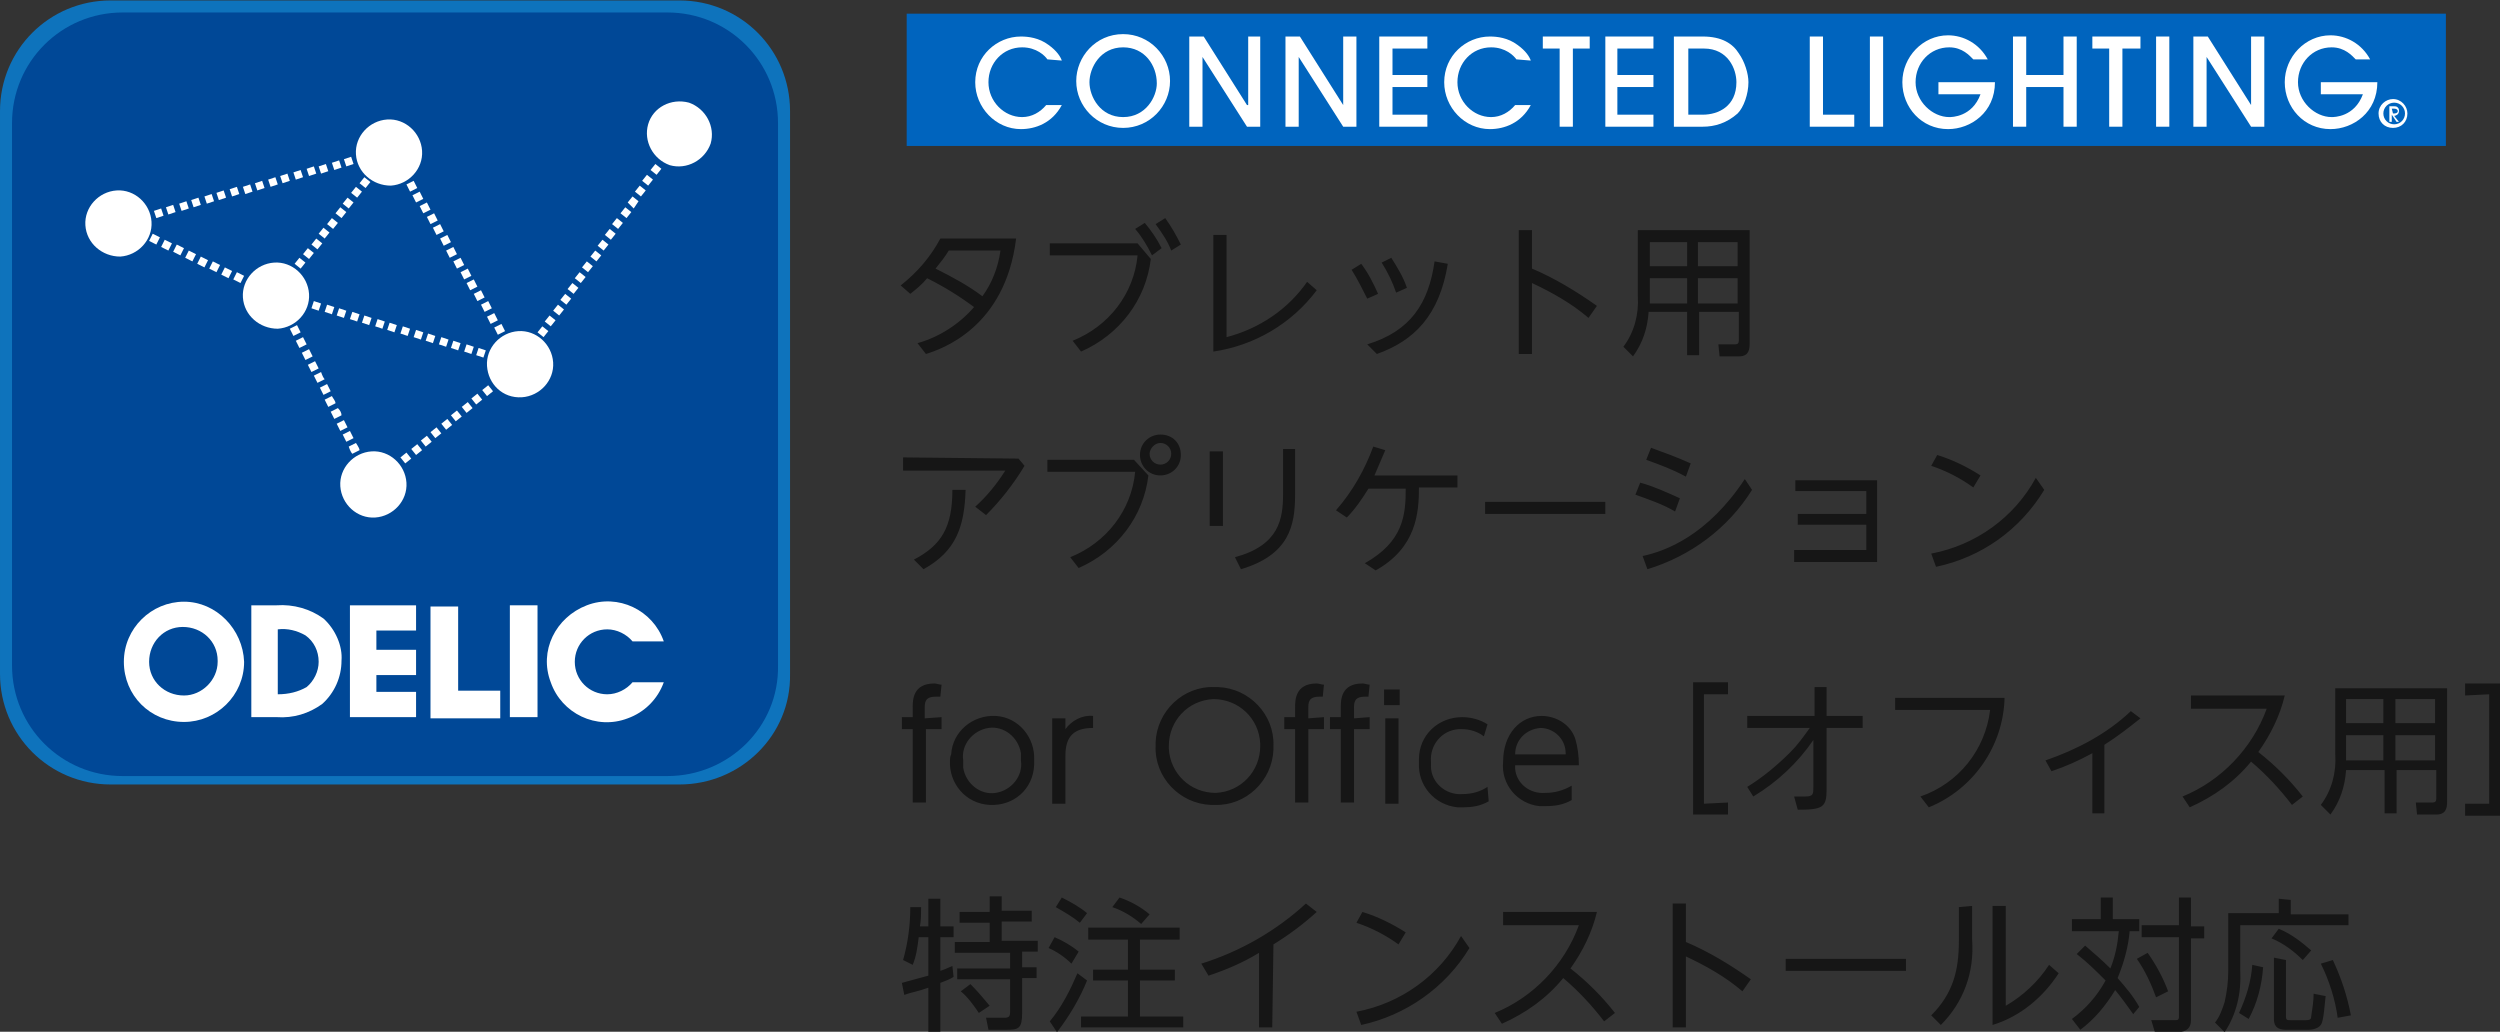 <?xml version="1.0" encoding="utf-8"?>
<!-- Generator: Adobe Illustrator 26.2.1, SVG Export Plug-In . SVG Version: 6.00 Build 0)  -->
<svg version="1.1" id="レイヤー_1" xmlns="http://www.w3.org/2000/svg" xmlns:xlink="http://www.w3.org/1999/xlink" x="0px"
	 y="0px" viewBox="0 0 207.9 85.8" style="enable-background:new 0 0 207.9 85.8;" xml:space="preserve">
<rect x="0" y="0" width="207.9" height="85.8" fill="#333333" stroke="none"/>
<style type="text/css">
	.st0{fill:#161616;}
	.st1{fill:#0064BE;}
	.st2{fill:#FFFFFF;}
	.st3{clip-path:url(#SVGID_00000147906804156616022440000016900922385033079172_);}
	.st4{fill:#0E73BC;}
	.st5{fill:#004897;}
</style>
<g id="n-controller-11" transform="translate(-2249 -1157.263)">
	<path id="パス_11985" class="st0" d="M2326,1186.7c1.3-0.4,6.6-2.2,7.5-9.6h-6.3c-0.8,1.5-1.9,2.8-3.3,3.9l0.8,0.7
		c0.5-0.4,1-0.8,1.4-1.3c1.4,0.7,2.7,1.5,3.9,2.4c-1.2,1.4-2.9,2.5-4.7,3L2326,1186.7z M2332.2,1178.1c-0.2,1.4-0.7,2.7-1.5,3.8
		c-1.2-0.9-2.5-1.6-3.9-2.3c0.4-0.5,0.8-1,1.1-1.5H2332.2z M2336.3,1177.5v1h7.3c-0.3,3.2-2.4,5.9-5.4,7.1l0.7,0.9
		c3.2-1.4,5.4-4.3,5.8-7.7l-1.1-1.3H2336.3z M2345.1,1175.9c0.5,0.7,1,1.4,1.3,2.2l0.8-0.5c-0.4-0.8-0.8-1.5-1.3-2.2L2345.1,1175.9z
		 M2343.4,1176.3c0.6,0.7,1,1.4,1.4,2.2l0.8-0.6c-0.4-0.8-0.9-1.5-1.4-2.1L2343.4,1176.3z M2349.9,1176.6v9.9
		c3.4-0.5,6.5-2.3,8.6-5.1l-0.8-0.7c-1.6,2.3-4,3.9-6.7,4.6v-8.5h-1.1V1176.6z M2361.4,1179.7c0.5,0.8,0.9,1.6,1.3,2.4l0.9-0.4
		c-0.4-0.9-0.8-1.7-1.4-2.5L2361.4,1179.7z M2363.9,1179.1c0.5,0.8,0.9,1.6,1.2,2.5l0.9-0.4c-0.3-0.9-0.8-1.7-1.3-2.5L2363.9,1179.1
		z M2368.3,1179c-0.5,3.5-2,5.8-5.6,6.9l0.8,0.8c3.1-1.1,5.2-3.2,5.9-7.5L2368.3,1179z M2381.8,1182.7c-1.7-1.2-3.5-2.3-5.4-3.1
		v-3.2h-1.1v10.3h1.1v-5.9c1.7,0.8,3.3,1.7,4.7,2.9L2381.8,1182.7z M2394.5,1176.4h-9.3v5.5c0.1,1.5-0.3,3-1.2,4.2l0.8,0.8
		c0.8-1.1,1.2-2.3,1.3-3.7h3.2v3.6h1v-3.6h3.3v2.4c0,0.2-0.1,0.3-0.3,0.3h-1.4l0.1,1h1.6c0.4,0,0.9-0.1,0.9-1L2394.5,1176.4z
		 M2389.3,1179.4h-3.1v-2h3.1V1179.4z M2393.5,1179.4h-3.3v-2h3.3V1179.4z M2389.3,1182.5h-3.1c0-0.4,0-0.5,0-0.6v-1.5h3.1V1182.5z
		 M2393.5,1182.5h-3.3v-2.1h3.3V1182.5z M2324.1,1195.3v1.1h8.5c-0.7,1.1-1.5,2.1-2.5,3l0.9,0.7c1.2-1.2,2.3-2.6,3.2-4.1l-0.5-0.6
		L2324.1,1195.3L2324.1,1195.3z M2328.2,1198c0,3.1-0.9,4.6-3.2,5.8l0.8,0.8c2.7-1.5,3.4-3.5,3.5-6.6L2328.2,1198L2328.2,1198z
		 M2336.1,1195.5v1h7.3c-0.3,3.2-2.4,5.9-5.4,7.1l0.7,0.9c3.2-1.4,5.4-4.3,5.8-7.7l-1.2-1.3H2336.1z M2345.5,1193.4
		c-0.9,0-1.7,0.7-1.7,1.7c0,0.9,0.7,1.7,1.7,1.7c0.9,0,1.7-0.7,1.7-1.7l0,0C2347.2,1194.1,2346.5,1193.4,2345.5,1193.4
		L2345.5,1193.4z M2345.5,1194.1c0.5,0,0.9,0.4,0.9,0.9s-0.4,0.9-0.9,0.9s-0.9-0.4-0.9-0.9l0,0
		C2344.6,1194.6,2345,1194.1,2345.5,1194.1L2345.5,1194.1L2345.5,1194.1z M2349.6,1194.8v6.2h1.1v-6.2H2349.6z M2355.7,1194.6v3.7
		c0,2.1-0.3,4.3-4,5.3l0.5,1c4-1.2,4.5-3.6,4.5-6.2v-3.8H2355.7z M2363.4,1204.7c3.4-1.9,3.6-4.8,3.6-6.9h3.2v-1h-6.9
		c0.3-0.7,0.6-1.4,0.9-2.1l-1-0.3c-0.7,1.9-1.7,3.7-3.1,5.3l0.9,0.6c0.7-0.7,1.3-1.6,1.8-2.4h3.1c0,2.2-0.2,4.4-3.4,6.2
		L2363.4,1204.7z M2372.5,1199v1h10v-1H2372.5z M2389.6,1195.8c-1.1-0.5-2.2-0.9-3.3-1.3l-0.4,1c1.1,0.4,2.2,0.8,3.3,1.4
		L2389.6,1195.8z M2394.1,1197.1c-3.1,4.7-6.6,6-8.5,6.4l0.4,1.1c3.6-1.1,6.7-3.4,8.7-6.6L2394.1,1197.1z M2388.7,1198.7
		c-1.1-0.5-2.2-1-3.3-1.3l-0.4,1c1.1,0.4,2.3,0.8,3.3,1.4L2388.7,1198.7z M2398.2,1204h6.9v-6.8h-6.8v0.9h5.9v1.9h-5.7v0.9h5.7v2.1
		h-6L2398.2,1204L2398.2,1204z M2413.7,1196.8c-1.1-0.7-2.3-1.3-3.6-1.7l-0.5,0.9c1.2,0.4,2.4,1,3.5,1.8L2413.7,1196.8z
		 M2418.3,1197c-1.8,3.3-5,5.6-8.7,6.3l0.4,1.1c3.8-0.8,7-3.1,9-6.4L2418.3,1197z"/>
	<path id="パス_11984" class="st0" d="M2325.9,1217v-0.8c0-0.5,0-1,0.9-1c0.1,0,0.2,0,0.4,0l0.1-1c-0.2,0-0.4-0.1-0.6-0.1
		c-1.8,0-1.8,1.4-1.8,2v0.8h-0.9v1h0.9v6.1h1.1v-6.1h1.3v-1L2325.9,1217z M2328,1220.5c-0.1,1.9,1.3,3.6,3.3,3.7s3.6-1.3,3.7-3.3
		c0-0.1,0-0.3,0-0.4c0.1-1.9-1.3-3.6-3.2-3.7s-3.6,1.3-3.7,3.2C2328,1220.2,2328,1220.4,2328,1220.5z M2329.1,1220.5
		c-0.2-1.3,0.8-2.5,2.1-2.7s2.5,0.8,2.7,2.1c0,0.2,0,0.4,0,0.6c0.2,1.3-0.8,2.5-2.1,2.7s-2.5-0.8-2.7-2.1
		C2329.1,1221,2329.1,1220.8,2329.1,1220.5z M2337.6,1224.1v-4c0-1.6,0.7-2.3,2.3-2.3v-1c-0.9-0.1-1.8,0.4-2.3,1.1v-0.9h-1.1v7.1
		L2337.6,1224.1L2337.6,1224.1z M2345.1,1219.3c-0.1,2.6,2,4.8,4.6,4.9c0.1,0,0.2,0,0.3,0c2.6,0.1,4.8-2,4.9-4.6c0-0.1,0-0.2,0-0.3
		c0.1-2.6-2-4.8-4.6-4.9c-0.1,0-0.2,0-0.3,0c-2.6-0.1-4.8,2-4.9,4.6C2345.1,1219.1,2345.1,1219.2,2345.1,1219.3z M2346.2,1219.3
		c0-2.1,1.6-3.8,3.7-3.9c2.1,0,3.8,1.6,3.9,3.7c0,0.1,0,0.1,0,0.2c0,2.1-1.6,3.8-3.7,3.9c-2.1,0-3.8-1.6-3.9-3.7
		C2346.2,1219.5,2346.2,1219.4,2346.2,1219.3z M2357.8,1217v-0.8c0-0.5,0-1,0.9-1c0.1,0,0.2,0,0.3,0l0.1-1c-0.2,0-0.4-0.1-0.6-0.1
		c-1.8,0-1.8,1.4-1.8,2v0.8h-0.9v1h0.9v6.1h1.1v-6.1h1.3v-1L2357.8,1217z M2361.6,1217v-0.8c0-0.5,0-1,0.9-1c0.1,0,0.2,0,0.3,0
		l0.1-1c-0.2,0-0.4-0.1-0.6-0.1c-1.8,0-1.8,1.4-1.8,2v0.8h-0.9v1h0.9v6.1h1.1v-6.1h1.3v-1L2361.6,1217z M2365.4,1214.6h-1.3v1.3h1.3
		V1214.6z M2365.3,1217h-1.1v7.1h1.1V1217z M2372.7,1222.7c-0.6,0.4-1.3,0.6-2.1,0.6c-1.4,0.1-2.6-1-2.6-2.3c0-0.1,0-0.3,0-0.4
		c-0.1-1.4,0.9-2.6,2.3-2.7c0.1,0,0.2,0,0.3,0c0.6,0,1.3,0.2,1.8,0.6l0.3-1c-0.6-0.4-1.4-0.6-2.1-0.6c-2,0-3.6,1.5-3.6,3.5
		c0,0.1,0,0.2,0,0.3c-0.1,1.9,1.3,3.5,3.2,3.7c0.2,0,0.3,0,0.5,0c0.7,0,1.4-0.1,2.1-0.5L2372.7,1222.7L2372.7,1222.7z
		 M2380.3,1220.9c0-0.8-0.1-1.5-0.3-2.2c-0.4-1.2-1.6-1.9-2.8-1.9c-1.8,0-3.2,1.5-3.2,3.8c-0.2,1.9,1.2,3.5,3,3.7c0.2,0,0.4,0,0.5,0
		c0.8,0,1.5-0.1,2.2-0.5v-1.2c-0.7,0.4-1.4,0.6-2.2,0.6c-1.3,0.1-2.4-0.8-2.5-2c0-0.1,0-0.2,0-0.3H2380.3z M2375,1220
		c0-1.2,0.9-2.1,2.1-2.2c1.1,0,2.1,0.9,2.1,2.1v0.1H2375z M2390.7,1224.1v-9.1h2v-1h-2.9v11h2.9v-1L2390.7,1224.1L2390.7,1224.1z
		 M2394.8,1223.5c2-1.2,3.7-2.8,5-4.7v3.9c0,0.6,0,0.8-0.7,0.8c-0.1,0-0.5,0-0.9,0l0.3,1.1c2.1,0,2.4-0.2,2.4-1.7v-5.1h3v-1h-3v-2.4
		h-1v2.4h-5.6v1h5.2c-0.5,0.7-1,1.4-1.6,2c-1.1,1.1-2.3,2.1-3.6,2.9L2394.8,1223.5z M2406.6,1215.3v1h7.9c-0.4,3.3-2.6,6.1-5.8,7.2
		l0.7,0.9c3.7-1.5,6.2-5.1,6.3-9.1H2406.6z M2424,1219.2c1.1-0.7,2-1.4,3-2.2l-0.8-0.6c-2,1.9-4.5,3.2-7.1,4.1l0.5,0.9
		c1.2-0.4,2.3-0.9,3.4-1.5v5h1L2424,1219.2z M2440.5,1223.5c-1.1-1.4-2.3-2.6-3.7-3.7c1-1.4,1.8-3,2.2-4.7h-7.8v1.1h6.3
		c-1.2,3.3-3.8,6-7,7.3l0.6,0.9c2-0.9,3.7-2.1,5.1-3.8c1.3,1.1,2.4,2.3,3.4,3.6L2440.5,1223.5z M2452.5,1214.5h-9.3v5.5
		c0.1,1.5-0.3,3-1.2,4.2l0.8,0.8c0.8-1.1,1.2-2.3,1.3-3.7h3.2v3.6h1v-3.6h3.3v2.4c0,0.2-0.1,0.3-0.3,0.3h-1.4l0.1,1h1.6
		c0.4,0,0.9-0.1,0.9-1L2452.5,1214.5z M2447.2,1217.4h-3.1v-2h3.1V1217.4z M2451.5,1217.4h-3.3v-2h3.3V1217.4z M2447.2,1220.5h-3.1
		c0-0.4,0-0.5,0-0.6v-1.5h3.1V1220.5z M2451.5,1220.5h-3.3v-2.1h3.3V1220.5z M2456,1215v9.1h-2v1h2.9v-11h-2.9v1L2456,1215
		L2456,1215z M2325.5,1234.3c0.1-0.5,0.1-1.1,0.1-1.6h-0.9c0,1.5-0.2,3-0.6,4.4l0.8,0.4c0.3-0.7,0.4-1.5,0.5-2.3h0.8v3.2
		c-0.4,0.1-1.1,0.3-2.2,0.6l0.2,1c0.5-0.2,1.2-0.3,2-0.6v3.7h1v-4.1c0.5-0.2,0.8-0.3,1.1-0.5l-0.1-0.9c-0.3,0.1-0.4,0.2-1,0.4v-2.8
		h1.1v-0.9h-1.1v-2.3h-1v2.3L2325.5,1234.3L2325.5,1234.3z M2331.3,1231.9v1.2h-2.5v0.9h2.5v1.6h-2.9v0.9h4.6v1.3h-4.4v0.9h4.4v2.7
		c0,0.4-0.1,0.5-0.5,0.5h-1.5l0.2,1h1.5c1,0,1.3-0.1,1.3-1.4v-2.9h1.2v-0.9h-1.2v-1.3h1.3v-0.9h-3v-1.6h2.5v-0.9h-2.5v-1.2h-1
		V1231.9z M2331.3,1240.9c-0.5-0.6-1-1.2-1.6-1.8l-0.8,0.6c0.6,0.5,1.1,1.2,1.5,1.8L2331.3,1240.9z M2339.4,1233.2
		c-0.6-0.5-1.3-0.9-2.1-1.3l-0.5,0.8c0.7,0.4,1.4,0.8,2,1.3L2339.4,1233.2z M2338.7,1236.4c-0.6-0.5-1.3-0.9-2-1.2l-0.5,0.9
		c0.7,0.3,1.4,0.8,1.9,1.3L2338.7,1236.4z M2336.9,1243.1c1-1.3,1.9-2.8,2.5-4.3l-0.8-0.6c-0.6,1.4-1.3,2.8-2.3,4L2336.9,1243.1z
		 M2344.6,1233.3c-0.7-0.6-1.6-1.1-2.5-1.4l-0.6,0.8c0.9,0.3,1.7,0.8,2.4,1.4L2344.6,1233.3z M2347.1,1234.4h-7.6v1h3.3v2.5h-2.9
		v0.9h2.9v3h-3.9v0.9h8.5v-0.9h-3.6v-3h2.9v-0.9h-2.9v-2.5h3.3V1234.4z M2354.9,1235.8c1.3-0.8,2.5-1.7,3.6-2.7l-0.9-0.7
		c-2.5,2.3-5.5,4-8.7,5l0.6,1c1.5-0.5,2.9-1.1,4.2-1.9v6.2h1.1L2354.9,1235.8z M2365.9,1234.8c-1.1-0.7-2.3-1.3-3.6-1.7l-0.5,0.9
		c1.2,0.4,2.4,1,3.5,1.8L2365.9,1234.8z M2370.5,1235.1c-1.8,3.3-5,5.6-8.7,6.3l0.4,1.1c3.7-0.8,7-3.1,9-6.4L2370.5,1235.1z
		 M2383.3,1241.5c-1.1-1.4-2.3-2.6-3.7-3.7c1-1.4,1.8-3,2.2-4.7h-7.8v1.1h6.3c-1.2,3.3-3.8,6-7,7.3l0.6,0.9c2-0.9,3.7-2.1,5.1-3.8
		c1.3,1.1,2.4,2.3,3.4,3.6L2383.3,1241.5z M2394.6,1238.7c-1.7-1.2-3.5-2.3-5.4-3.1v-3.2h-1.1v10.3h1.1v-5.9
		c1.7,0.8,3.3,1.7,4.7,2.9L2394.6,1238.7z M2397.5,1237v1h10v-1H2397.5z M2411.9,1232.7v2.8c0,2.5-0.5,4.4-2.3,6.2l0.8,0.8
		c1.9-1.9,2.8-4.4,2.6-7.1v-2.8L2411.9,1232.7L2411.9,1232.7z M2414.7,1232.6v9.9c2.3-0.7,4.2-2.3,5.5-4.3l-0.8-0.7
		c-0.9,1.4-2.2,2.6-3.6,3.4v-8.3H2414.7z M2426.9,1241c-0.5-0.9-1.1-1.6-1.8-2.4c0.5-1.2,0.9-2.6,1-3.9h0.8v-1h-2.2v-1.8h-1v1.8
		h-2.4v1h3.9c-0.1,1.1-0.3,2.1-0.7,3.1c-0.7-0.7-1.4-1.3-2.1-1.9l-0.7,0.7c0.9,0.7,1.6,1.4,2.4,2.2c-0.7,1.3-1.7,2.4-2.8,3.2
		l0.7,0.9c1.2-0.9,2.1-2,2.9-3.3c0.5,0.6,1,1.3,1.5,2L2426.9,1241z M2431.2,1231.9h-1v2.3h-3.1v1h3.1v6.6c0,0.3-0.1,0.3-0.4,0.3
		h-1.9l0.3,1h1.8c0.9,0,1.2-0.4,1.2-1v-6.8h1.1v-1h-1.1L2431.2,1231.9z M2429.3,1239.7c-0.4-1.1-1-2.2-1.7-3.2l-0.9,0.5
		c0.7,1,1.2,2.1,1.6,3.2L2429.3,1239.7z M2438.5,1232v1.2h-4.2v4.8c0,0.9-0.1,1.7-0.3,2.6c-0.2,0.6-0.4,1.2-0.8,1.7l0.8,0.8
		c1-1.5,1.4-3.3,1.3-5.1v-3.8h9v-0.9h-4.8v-1.2L2438.5,1232L2438.5,1232z M2436,1242c0.7-1.3,1.1-2.8,1.2-4.3l-0.9-0.2
		c-0.1,1.4-0.5,2.7-1.1,4L2436,1242z M2438.1,1236.9v5.1c0,0.4,0.1,0.9,1,0.9h1.9c0.3,0,0.7-0.1,0.9-0.3c0.2-0.2,0.3-0.3,0.5-2.5
		l-1-0.2c0,0.6-0.1,1.2-0.2,1.9c0,0.2-0.1,0.3-0.4,0.3h-1.3c-0.3,0-0.4,0-0.4-0.3v-4.7L2438.1,1236.9z M2441.2,1236.3
		c-0.8-0.7-1.7-1.4-2.7-1.8l-0.6,0.8c1,0.4,1.9,1.1,2.6,1.8L2441.2,1236.3z M2444.5,1241.7c-0.3-1.6-0.8-3.1-1.5-4.6l-1,0.3
		c0.7,1.4,1.2,3,1.4,4.5L2444.5,1241.7z"/>
	<g>
		<rect x="2324.4" y="1158.4" class="st1" width="128" height="11"/>
		<g>
			<path class="st2" d="M2336.1,1162.2c-0.2-0.3-0.9-1-2.1-1c-1.6,0-2.8,1.3-2.8,2.9s1.3,2.9,2.8,2.9c0.8,0,1.5-0.4,2-1h1.3
				c-0.8,1.5-2.2,2-3.4,2c-2.1,0-3.8-1.8-3.8-3.9c0-2.2,1.8-3.8,3.8-3.8c0.6,0,1.5,0.1,2.3,0.7c0.7,0.5,1,1,1.1,1.3L2336.1,1162.2
				L2336.1,1162.2z"/>
			<path class="st2" d="M2342.4,1161.2c-1.9,0-2.8,1.7-2.8,2.9c0,1.2,0.9,2.9,2.8,2.9c1.9,0,2.8-1.7,2.8-2.8
				C2345.2,1162.7,2344.2,1161.2,2342.4,1161.2 M2342.4,1167.9c-2.2,0-3.9-1.8-3.9-3.9c0-2,1.6-3.9,3.9-3.9c2.2,0,3.9,1.8,3.9,3.9
				C2346.3,1166.1,2344.6,1167.9,2342.4,1167.9"/>
		</g>
		<polygon class="st2" points="2352.7,1167.8 2349,1162 2349,1162 2349,1167.8 2347.9,1167.8 2347.9,1160.3 2349.1,1160.3 
			2352.7,1166 2352.8,1166 2352.8,1160.3 2353.8,1160.3 2353.8,1167.8 		"/>
		<polygon class="st2" points="2360.7,1167.8 2357,1162 2357,1162 2357,1167.8 2355.9,1167.8 2355.9,1160.3 2357.1,1160.3 
			2360.7,1166 2360.7,1166 2360.7,1160.3 2361.8,1160.3 2361.8,1167.8 		"/>
		<polygon class="st2" points="2363.7,1167.8 2363.7,1160.3 2367.7,1160.3 2367.7,1161.3 2364.8,1161.3 2364.8,1163.5 
			2367.7,1163.5 2367.7,1164.5 2364.8,1164.5 2364.8,1166.8 2367.7,1166.8 2367.7,1167.8 		"/>
		<g>
			<path class="st2" d="M2375.1,1162.2c-0.2-0.3-0.9-1-2.1-1c-1.6,0-2.8,1.3-2.8,2.9s1.3,2.9,2.8,2.9c0.8,0,1.5-0.4,2-1h1.3
				c-0.8,1.5-2.2,2-3.4,2c-2.1,0-3.8-1.8-3.8-3.9c0-2.2,1.8-3.8,3.8-3.8c0.6,0,1.5,0.1,2.3,0.7c0.7,0.5,1,1,1.1,1.3L2375.1,1162.2
				L2375.1,1162.2z"/>
		</g>
		<polygon class="st2" points="2378.7,1167.8 2378.7,1161.3 2377.3,1161.3 2377.3,1160.3 2381.2,1160.3 2381.2,1161.3 
			2379.8,1161.3 2379.8,1167.8 		"/>
		<polygon class="st2" points="2382.5,1167.8 2382.5,1160.3 2386.5,1160.3 2386.5,1161.3 2383.5,1161.3 2383.5,1163.5 
			2386.5,1163.5 2386.5,1164.5 2383.5,1164.5 2383.5,1166.8 2386.5,1166.8 2386.5,1167.8 		"/>
		<g>
			<path class="st2" d="M2389.3,1166.8h1.3c1.3,0,2.8-0.7,2.8-2.7c0-1.1-0.7-2.8-2.7-2.8h-1.3v5.5H2389.3z M2388.2,1160.3h2.4
				c1.6,0,2.5,0.6,3,1.4c0.5,0.7,0.8,1.7,0.8,2.4c0,1-0.4,2.1-0.9,2.6c-0.9,0.8-1.9,1.1-2.9,1.1h-2.4L2388.2,1160.3L2388.2,1160.3z"
				/>
		</g>
		<polygon class="st2" points="2399.5,1167.8 2399.5,1160.3 2400.6,1160.3 2400.6,1166.8 2403.2,1166.8 2403.2,1167.8 		"/>
		<rect x="2404.5" y="1160.3" class="st2" width="1.1" height="7.5"/>
		<g>
			<path class="st2" d="M2413.1,1162.2c-0.3-0.3-0.9-1-2-1c-1.6,0-2.8,1.3-2.8,2.9s1.4,2.9,2.8,2.9c0.2,0,1.9,0,2.6-1.9h-3.5v-1h4.7
				c0,2.5-2,3.9-3.9,3.9c-2.2,0-3.8-1.8-3.8-3.9s1.7-3.9,3.8-3.9c1.3,0,2.6,0.7,3.3,2H2413.1z"/>
		</g>
		<polygon class="st2" points="2420.6,1167.8 2420.6,1164.5 2417.5,1164.5 2417.5,1167.8 2416.4,1167.8 2416.4,1160.3 
			2417.5,1160.3 2417.5,1163.5 2420.6,1163.5 2420.6,1160.3 2421.7,1160.3 2421.7,1167.8 		"/>
		<polygon class="st2" points="2424.4,1167.8 2424.4,1161.3 2423,1161.3 2423,1160.3 2427,1160.3 2427,1161.3 2425.5,1161.3 
			2425.5,1167.8 		"/>
		<rect x="2428.3" y="1160.3" class="st2" width="1.1" height="7.5"/>
		<polygon class="st2" points="2436.2,1167.8 2432.5,1162 2432.5,1162 2432.5,1167.8 2431.4,1167.8 2431.4,1160.3 2432.6,1160.3 
			2436.2,1166 2436.2,1166 2436.2,1160.3 2437.3,1160.3 2437.3,1167.8 		"/>
		<g>
			<path class="st2" d="M2444.9,1162.2c-0.3-0.3-0.9-1-2-1c-1.6,0-2.8,1.3-2.8,2.9s1.4,2.9,2.8,2.9c0.2,0,1.9,0,2.6-1.9h-3.5v-1h4.7
				c0,2.5-2,3.9-3.9,3.9c-2.2,0-3.8-1.8-3.8-3.9s1.7-3.9,3.8-3.9c1.3,0,2.6,0.7,3.3,2H2444.9z"/>
			<path class="st2" d="M2447.9,1166.3h0.2c0.2,0,0.3,0.1,0.3,0.2c0,0.2-0.3,0.2-0.3,0.2h-0.1L2447.9,1166.3L2447.9,1166.3z
				 M2448.5,1167.4l-0.4-0.5c0.1,0,0.4-0.1,0.4-0.4c0-0.1,0-0.2-0.1-0.3c-0.1-0.1-0.2-0.1-0.3-0.1h-0.4v1.3h0.2v-0.6l0,0l0.4,0.6
				H2448.5z"/>
			<path class="st2" d="M2449,1166.7c0,0.5-0.4,0.9-0.9,0.9s-0.9-0.4-0.9-0.9s0.4-0.9,0.9-0.9S2449,1166.2,2449,1166.7
				 M2449.2,1166.7c0-0.6-0.5-1.2-1.2-1.2c-0.6,0-1.2,0.5-1.2,1.2s0.5,1.2,1.2,1.2C2448.7,1167.9,2449.2,1167.4,2449.2,1166.7"/>
		</g>
	</g>
	<g>
		<g>
			<defs>
				<rect id="SVGID_1_" x="2249" y="1157.3" width="65.8" height="65.3"/>
			</defs>
			<clipPath id="SVGID_00000158004205804875383660000007097696300056717209_">
				<use xlink:href="#SVGID_1_"  style="overflow:visible;"/>
			</clipPath>
			
				<g id="グループ_13042" transform="translate(0 0)" style="clip-path:url(#SVGID_00000158004205804875383660000007097696300056717209_);">
				<path id="パス_11913" class="st4" d="M2305.5,1222.5h-47.3c-5.1,0-9.2-4.1-9.2-9.2v-46.8c0-5.1,4.1-9.2,9.2-9.2h47.3
					c5.1,0,9.2,4.1,9.2,9.2v46.8C2314.8,1218.4,2310.6,1222.5,2305.5,1222.5"/>
				<path id="パス_11914" class="st5" d="M2304.5,1221.8h-45.3c-5.1,0-9.2-4.1-9.2-9.2v-45.1c0-5.1,4.1-9.2,9.2-9.2h45.3
					c5.1,0,9.2,4.1,9.2,9.2v45.1C2313.8,1217.7,2309.6,1221.8,2304.5,1221.8"/>
				<path id="パス_11915" class="st2" d="M2275.9,1208.7c-1.1-0.8-2.5-1.2-3.9-1.1h-2.1v9.3h2.1c1.4,0.1,2.7-0.3,3.8-1.1
					c1-0.9,1.6-2.2,1.6-3.6C2277.5,1211,2276.9,1209.6,2275.9,1208.7 M2272.1,1209.6c0.8-0.1,1.6,0.1,2.3,0.5
					c0.7,0.5,1.1,1.3,1.1,2.2c0,0.8-0.4,1.6-1,2.1c-0.7,0.4-1.5,0.6-2.4,0.6L2272.1,1209.6L2272.1,1209.6z"/>
				<path id="パス_11916" class="st2" d="M2283.6,1209.7v-2.1h-5.5v9.3h5.5v-2.1h-3.3v-1.4h3.3v-2.1h-3.3v-1.6L2283.6,1209.7
					L2283.6,1209.7z"/>
				<rect id="長方形_2856" x="2291.4" y="1207.6" class="st2" width="2.3" height="9.3"/>
				<path id="パス_11917" class="st2" d="M2287.1,1214.7v-7h-2.3v9.3h5.8v-2.3H2287.1z"/>
				<path id="パス_11918" class="st2" d="M2299.5,1215c-1.5,0-2.7-1.2-2.7-2.7s1.2-2.7,2.7-2.7c0.8,0,1.6,0.4,2.1,1h2.6
					c-0.9-2.6-3.8-4-6.4-3s-4,3.8-3,6.4c0.9,2.6,3.8,4,6.4,3c1.4-0.5,2.5-1.6,3-3h-2.6C2301.1,1214.6,2300.3,1215,2299.5,1215"/>
				<path id="パス_11919" class="st2" d="M2264.3,1207.3c-2.7,0-5,2.2-5,5s2.2,5,5,5c2.7,0,5-2.2,5-5l0,0
					C2269.2,1209.6,2267,1207.3,2264.3,1207.3 M2264.3,1215.1c-1.6,0-2.9-1.2-2.9-2.8c0-1.6,1.2-2.9,2.8-2.9s2.9,1.2,2.9,2.8
					c0,0,0,0,0,0.1C2267.1,1213.8,2265.8,1215.1,2264.3,1215.1"/>
				<path id="パス_11920" class="st2" d="M2278.6,1170.1c-0.1-1.5,1.1-2.8,2.6-2.9s2.8,1.1,2.9,2.6c0.1,1.5-1.1,2.8-2.6,2.9
					C2280,1172.7,2278.7,1171.6,2278.6,1170.1L2278.6,1170.1"/>
				<path id="パス_11921" class="st2" d="M2269.2,1182c-0.1-1.5,1.1-2.8,2.6-2.9s2.8,1.1,2.9,2.6c0.1,1.5-1.1,2.8-2.6,2.9l0,0
					C2270.6,1184.6,2269.3,1183.5,2269.2,1182L2269.2,1182"/>
				<path id="パス_11922" class="st2" d="M2256.1,1176c-0.1-1.5,1.1-2.8,2.6-2.9s2.8,1.1,2.9,2.6c0.1,1.5-1.1,2.8-2.6,2.9
					C2257.5,1178.6,2256.2,1177.5,2256.1,1176"/>
				<path id="パス_11923" class="st2" d="M2277.3,1197.7c-0.1-1.5,1.1-2.8,2.6-2.9s2.8,1.1,2.9,2.6c0.1,1.5-1.1,2.8-2.6,2.9
					C2278.7,1200.4,2277.4,1199.2,2277.3,1197.7"/>
				<path id="パス_11924" class="st2" d="M2289.5,1187.7c-0.1-1.5,1.1-2.8,2.6-2.9s2.8,1.1,2.9,2.6c0.1,1.5-1.1,2.8-2.6,2.9
					C2290.8,1190.4,2289.6,1189.2,2289.5,1187.7L2289.5,1187.7"/>
				<path id="パス_11925" class="st2" d="M2279.8,1172.4l-0.4,0.5l-0.5-0.4l0.4-0.5L2279.8,1172.4z M2279.1,1173.2l-0.4,0.5
					l-0.5-0.4l0.4-0.5L2279.1,1173.2z M2278.4,1174.1l-0.4,0.5l-0.5-0.4l0.4-0.5L2278.4,1174.1z M2277.8,1174.9l-0.4,0.5l-0.5-0.4
					l0.4-0.5L2277.8,1174.9z M2277.1,1175.8l-0.4,0.5l-0.5-0.4l0.4-0.5L2277.1,1175.8z M2276.4,1176.6l-0.4,0.5l-0.5-0.4l0.4-0.5
					L2276.4,1176.6z M2275.8,1177.5l-0.4,0.5l-0.5-0.4l0.4-0.5L2275.8,1177.5z M2275.1,1178.3l-0.4,0.5l-0.5-0.4l0.4-0.5
					L2275.1,1178.3z M2274.4,1179.1l-0.4,0.5l-0.5-0.4l0.4-0.5L2274.4,1179.1z"/>
				<path id="パス_11926" class="st2" d="M2262.3,1177l-0.3,0.6l-0.6-0.3l0.3-0.6L2262.3,1177z M2263.3,1177.5l-0.3,0.6l-0.6-0.3
					l0.3-0.6L2263.3,1177.5z M2264.3,1177.9l-0.3,0.6l-0.6-0.3l0.3-0.6L2264.3,1177.9z M2265.3,1178.4l-0.3,0.6l-0.6-0.3l0.3-0.6
					L2265.3,1178.4z M2266.3,1178.9l-0.3,0.6l-0.6-0.3l0.3-0.6L2266.3,1178.9z M2267.3,1179.3l-0.3,0.6l-0.6-0.3l0.3-0.6
					L2267.3,1179.3z M2268.3,1179.8l-0.3,0.6l-0.6-0.3l0.3-0.6L2268.3,1179.8z M2269.3,1180.2l-0.3,0.6l-0.6-0.3l0.3-0.6
					L2269.3,1180.2z"/>
				<path id="パス_11927" class="st2" d="M2290,1189.8l-0.5,0.4l-0.4-0.5l0.5-0.4L2290,1189.8z M2289.1,1190.5l-0.5,0.4l-0.4-0.5
					l0.5-0.4L2289.1,1190.5z M2288.3,1191.2l-0.5,0.4l-0.4-0.5l0.5-0.4L2288.3,1191.2z M2287.4,1191.9l-0.5,0.4l-0.4-0.5l0.5-0.4
					L2287.4,1191.9z M2286.6,1192.6l-0.5,0.4l-0.4-0.5l0.5-0.4L2286.6,1192.6z M2285.7,1193.3l-0.5,0.4l-0.4-0.5l0.5-0.4
					L2285.7,1193.3z M2284.9,1194l-0.5,0.4l-0.4-0.5l0.5-0.4L2284.9,1194z M2284.1,1194.7l-0.5,0.4l-0.4-0.5l0.5-0.4L2284.1,1194.7z
					 M2283.2,1195.4l-0.5,0.4l-0.4-0.5l0.5-0.4L2283.2,1195.4z"/>
				<path id="パス_11928" class="st2" d="M2275.7,1182.5l-0.2,0.6l-0.6-0.2l0.2-0.6L2275.7,1182.5z M2276.8,1182.8l-0.2,0.6
					l-0.6-0.2l0.2-0.6L2276.8,1182.8z M2277.8,1183.1l-0.2,0.6l-0.6-0.2l0.2-0.6L2277.8,1183.1z M2278.9,1183.4l-0.2,0.6l-0.6-0.2
					l0.2-0.6L2278.9,1183.4z M2279.9,1183.7l-0.2,0.6l-0.6-0.2l0.2-0.6L2279.9,1183.7z M2281,1184l-0.2,0.6l-0.6-0.2l0.2-0.6
					L2281,1184z M2282,1184.3l-0.2,0.6l-0.6-0.2l0.2-0.6L2282,1184.3z M2283.1,1184.6l-0.2,0.6l-0.6-0.2l0.2-0.6L2283.1,1184.6z
					 M2284.2,1184.9l-0.2,0.6l-0.6-0.2l0.2-0.6L2284.2,1184.9z M2285.2,1185.2l-0.2,0.6l-0.6-0.2l0.2-0.6L2285.2,1185.2z
					 M2286.3,1185.5l-0.2,0.6l-0.6-0.2l0.2-0.6L2286.3,1185.5z M2287.3,1185.8l-0.2,0.6l-0.6-0.2l0.2-0.6L2287.3,1185.8z
					 M2288.4,1186.1l-0.2,0.6l-0.6-0.2l0.2-0.6L2288.4,1186.1z M2289.4,1186.4l-0.2,0.6l-0.6-0.2l0.2-0.6L2289.4,1186.4z"/>
				<path id="パス_11929" class="st2" d="M2274,1184.9l-0.6,0.3c-0.1-0.2-0.2-0.4-0.3-0.6l0,0l0.6-0.3
					C2273.8,1184.5,2273.9,1184.7,2274,1184.9 M2274.5,1185.9l-0.6,0.3c-0.1-0.2-0.2-0.4-0.3-0.6l0.6-0.3
					C2274.3,1185.5,2274.4,1185.7,2274.5,1185.9 M2275,1186.9l-0.6,0.3c-0.1-0.2-0.2-0.4-0.3-0.6l0.6-0.3
					C2274.8,1186.5,2274.9,1186.7,2275,1186.9 M2275.5,1187.9l-0.6,0.3c-0.1-0.2-0.2-0.4-0.3-0.6l0.6-0.3
					C2275.3,1187.5,2275.4,1187.7,2275.5,1187.9 M2276,1188.8l-0.6,0.3c-0.1-0.2-0.2-0.4-0.3-0.6l0.6-0.3
					C2275.8,1188.5,2275.9,1188.7,2276,1188.8 M2276.5,1189.8l-0.6,0.3c-0.1-0.2-0.2-0.4-0.3-0.6l0.6-0.3
					C2276.3,1189.4,2276.4,1189.6,2276.5,1189.8 M2276.9,1190.8l-0.6,0.3c-0.1-0.2-0.2-0.4-0.3-0.6l0.6-0.3
					C2276.7,1190.4,2276.9,1190.6,2276.9,1190.8 M2277.4,1191.8l-0.6,0.3c-0.1-0.2-0.2-0.4-0.3-0.6l0.6-0.3
					C2277.3,1191.4,2277.4,1191.6,2277.4,1191.8 M2277.9,1192.8l-0.6,0.3c-0.1-0.2-0.2-0.4-0.3-0.6l0.6-0.3L2277.9,1192.8
					 M2278.4,1193.7l-0.6,0.3l-0.3-0.6l0.6-0.3L2278.4,1193.7 M2278.9,1194.7l-0.6,0.3c-0.1-0.1-0.2-0.3-0.3-0.6l0.6-0.3
					C2278.8,1194.4,2278.9,1194.6,2278.9,1194.7"/>
				<path id="パス_11930" class="st2" d="M2278.4,1170.9l-0.6,0.2l-0.2-0.6l0.6-0.2L2278.4,1170.9z M2277.4,1171.2l-0.6,0.2
					l-0.2-0.6l0.6-0.2L2277.4,1171.2z M2276.3,1171.5l-0.6,0.2l-0.2-0.6l0.6-0.2L2276.3,1171.5z M2275.3,1171.7l-0.6,0.2l-0.2-0.6
					l0.6-0.2L2275.3,1171.7z M2274.2,1172l-0.6,0.2l-0.2-0.6l0.6-0.2L2274.2,1172z M2273.1,1172.3l-0.6,0.2l-0.2-0.6l0.6-0.2
					L2273.1,1172.3z M2272.1,1172.6l-0.6,0.2l-0.2-0.6l0.6-0.2L2272.1,1172.6z M2271,1172.9l-0.6,0.2l-0.2-0.6l0.6-0.2L2271,1172.9z
					 M2270,1173.2l-0.6,0.2l-0.2-0.6l0.6-0.2L2270,1173.2z M2268.9,1173.4l-0.6,0.2l-0.2-0.6l0.6-0.2L2268.9,1173.4z M2267.8,1173.7
					l-0.6,0.2l-0.2-0.6l0.6-0.2L2267.8,1173.7z M2266.8,1174l-0.6,0.2l-0.2-0.6l0.6-0.2L2266.8,1174z M2265.7,1174.3l-0.6,0.2
					l-0.2-0.6l0.6-0.2L2265.7,1174.3z M2264.7,1174.6l-0.6,0.2l-0.2-0.6l0.6-0.2L2264.7,1174.6z M2263.6,1174.9l-0.6,0.2l-0.2-0.6
					l0.6-0.2L2263.6,1174.9z M2262.6,1175.2l-0.6,0.2l-0.2-0.6l0.6-0.2L2262.6,1175.2z"/>
				<path id="パス_11931" class="st2" d="M2283.7,1172.9l-0.6,0.3l-0.3-0.6l0.6-0.3L2283.7,1172.9z M2284.2,1173.8l-0.6,0.3
					l-0.3-0.6l0.6-0.3L2284.2,1173.8z M2284.8,1174.7l-0.6,0.3l-0.3-0.6l0.6-0.3L2284.8,1174.7z M2285.4,1175.6l-0.6,0.3l-0.3-0.6
					l0.6-0.3L2285.4,1175.6z M2285.9,1176.5l-0.6,0.3l-0.3-0.6l0.6-0.3L2285.9,1176.5z M2286.5,1177.4l-0.6,0.3l-0.3-0.6l0.6-0.3
					L2286.5,1177.4z M2287,1178.4l-0.6,0.3l-0.3-0.6l0.6-0.3L2287,1178.4z M2287.6,1179.3l-0.6,0.3l-0.3-0.6l0.6-0.3L2287.6,1179.3z
					 M2288.2,1180.2l-0.6,0.3l-0.3-0.6l0.6-0.3L2288.2,1180.2z M2288.7,1181.1l-0.6,0.3l-0.3-0.6l0.6-0.3L2288.7,1181.1z
					 M2289.3,1182l-0.6,0.3l-0.3-0.6l0.6-0.3L2289.3,1182z M2289.9,1182.9l-0.6,0.3l-0.3-0.6l0.6-0.3L2289.9,1182.9z M2290.4,1183.9
					l-0.6,0.3l-0.3-0.6l0.6-0.3L2290.4,1183.9z M2291,1184.8l-0.6,0.3l-0.3-0.6l0.6-0.3L2291,1184.8z"/>
				<path id="パス_11932" class="st2" d="M2306.3,1165.8c1.4,0.5,2.2,2,1.8,3.4c-0.5,1.4-2,2.2-3.4,1.8c-1.4-0.5-2.2-2-1.8-3.4
					l0,0C2303.3,1166.2,2304.8,1165.4,2306.3,1165.8"/>
				<path id="パス_11933" class="st2" d="M2293.7,1184.9l0.4-0.5l0.5,0.4l-0.4,0.5L2293.7,1184.9z M2294.3,1184l0.4-0.5l0.5,0.4
					l-0.4,0.5L2294.3,1184z M2295,1183.1l0.4-0.5l0.5,0.4l-0.4,0.5L2295,1183.1z M2295.6,1182.2l0.4-0.5l0.5,0.4l-0.4,0.5
					L2295.6,1182.2z M2296.2,1181.3l0.4-0.5l0.5,0.4l-0.4,0.5L2296.2,1181.3z M2296.8,1180.4l0.4-0.5l0.5,0.4l-0.4,0.5
					L2296.8,1180.4z M2297.4,1179.5l0.4-0.5l0.5,0.4l-0.4,0.5L2297.4,1179.5z M2298.1,1178.6l0.4-0.5l0.5,0.4l-0.4,0.5
					L2298.1,1178.6z M2298.7,1177.7l0.4-0.5l0.5,0.4l-0.4,0.5L2298.7,1177.7z M2299.3,1176.8l0.4-0.5l0.5,0.4l-0.4,0.5
					L2299.3,1176.8z M2299.9,1175.9l0.4-0.5l0.5,0.4l-0.4,0.5L2299.9,1175.9z M2300.6,1175l0.4-0.5l0.5,0.4l-0.4,0.5L2300.6,1175z
					 M2301.2,1174.1l0.4-0.5l0.5,0.4l-0.4,0.6L2301.2,1174.1z M2301.8,1173.2l0.4-0.5l0.5,0.4l-0.4,0.5L2301.8,1173.2z
					 M2302.4,1172.3l0.4-0.5l0.5,0.4l-0.4,0.5L2302.4,1172.3z M2303.1,1171.4l0.4-0.5l0.5,0.4l-0.4,0.5L2303.1,1171.4z"/>
			</g>
		</g>
	</g>
</g>
</svg>

